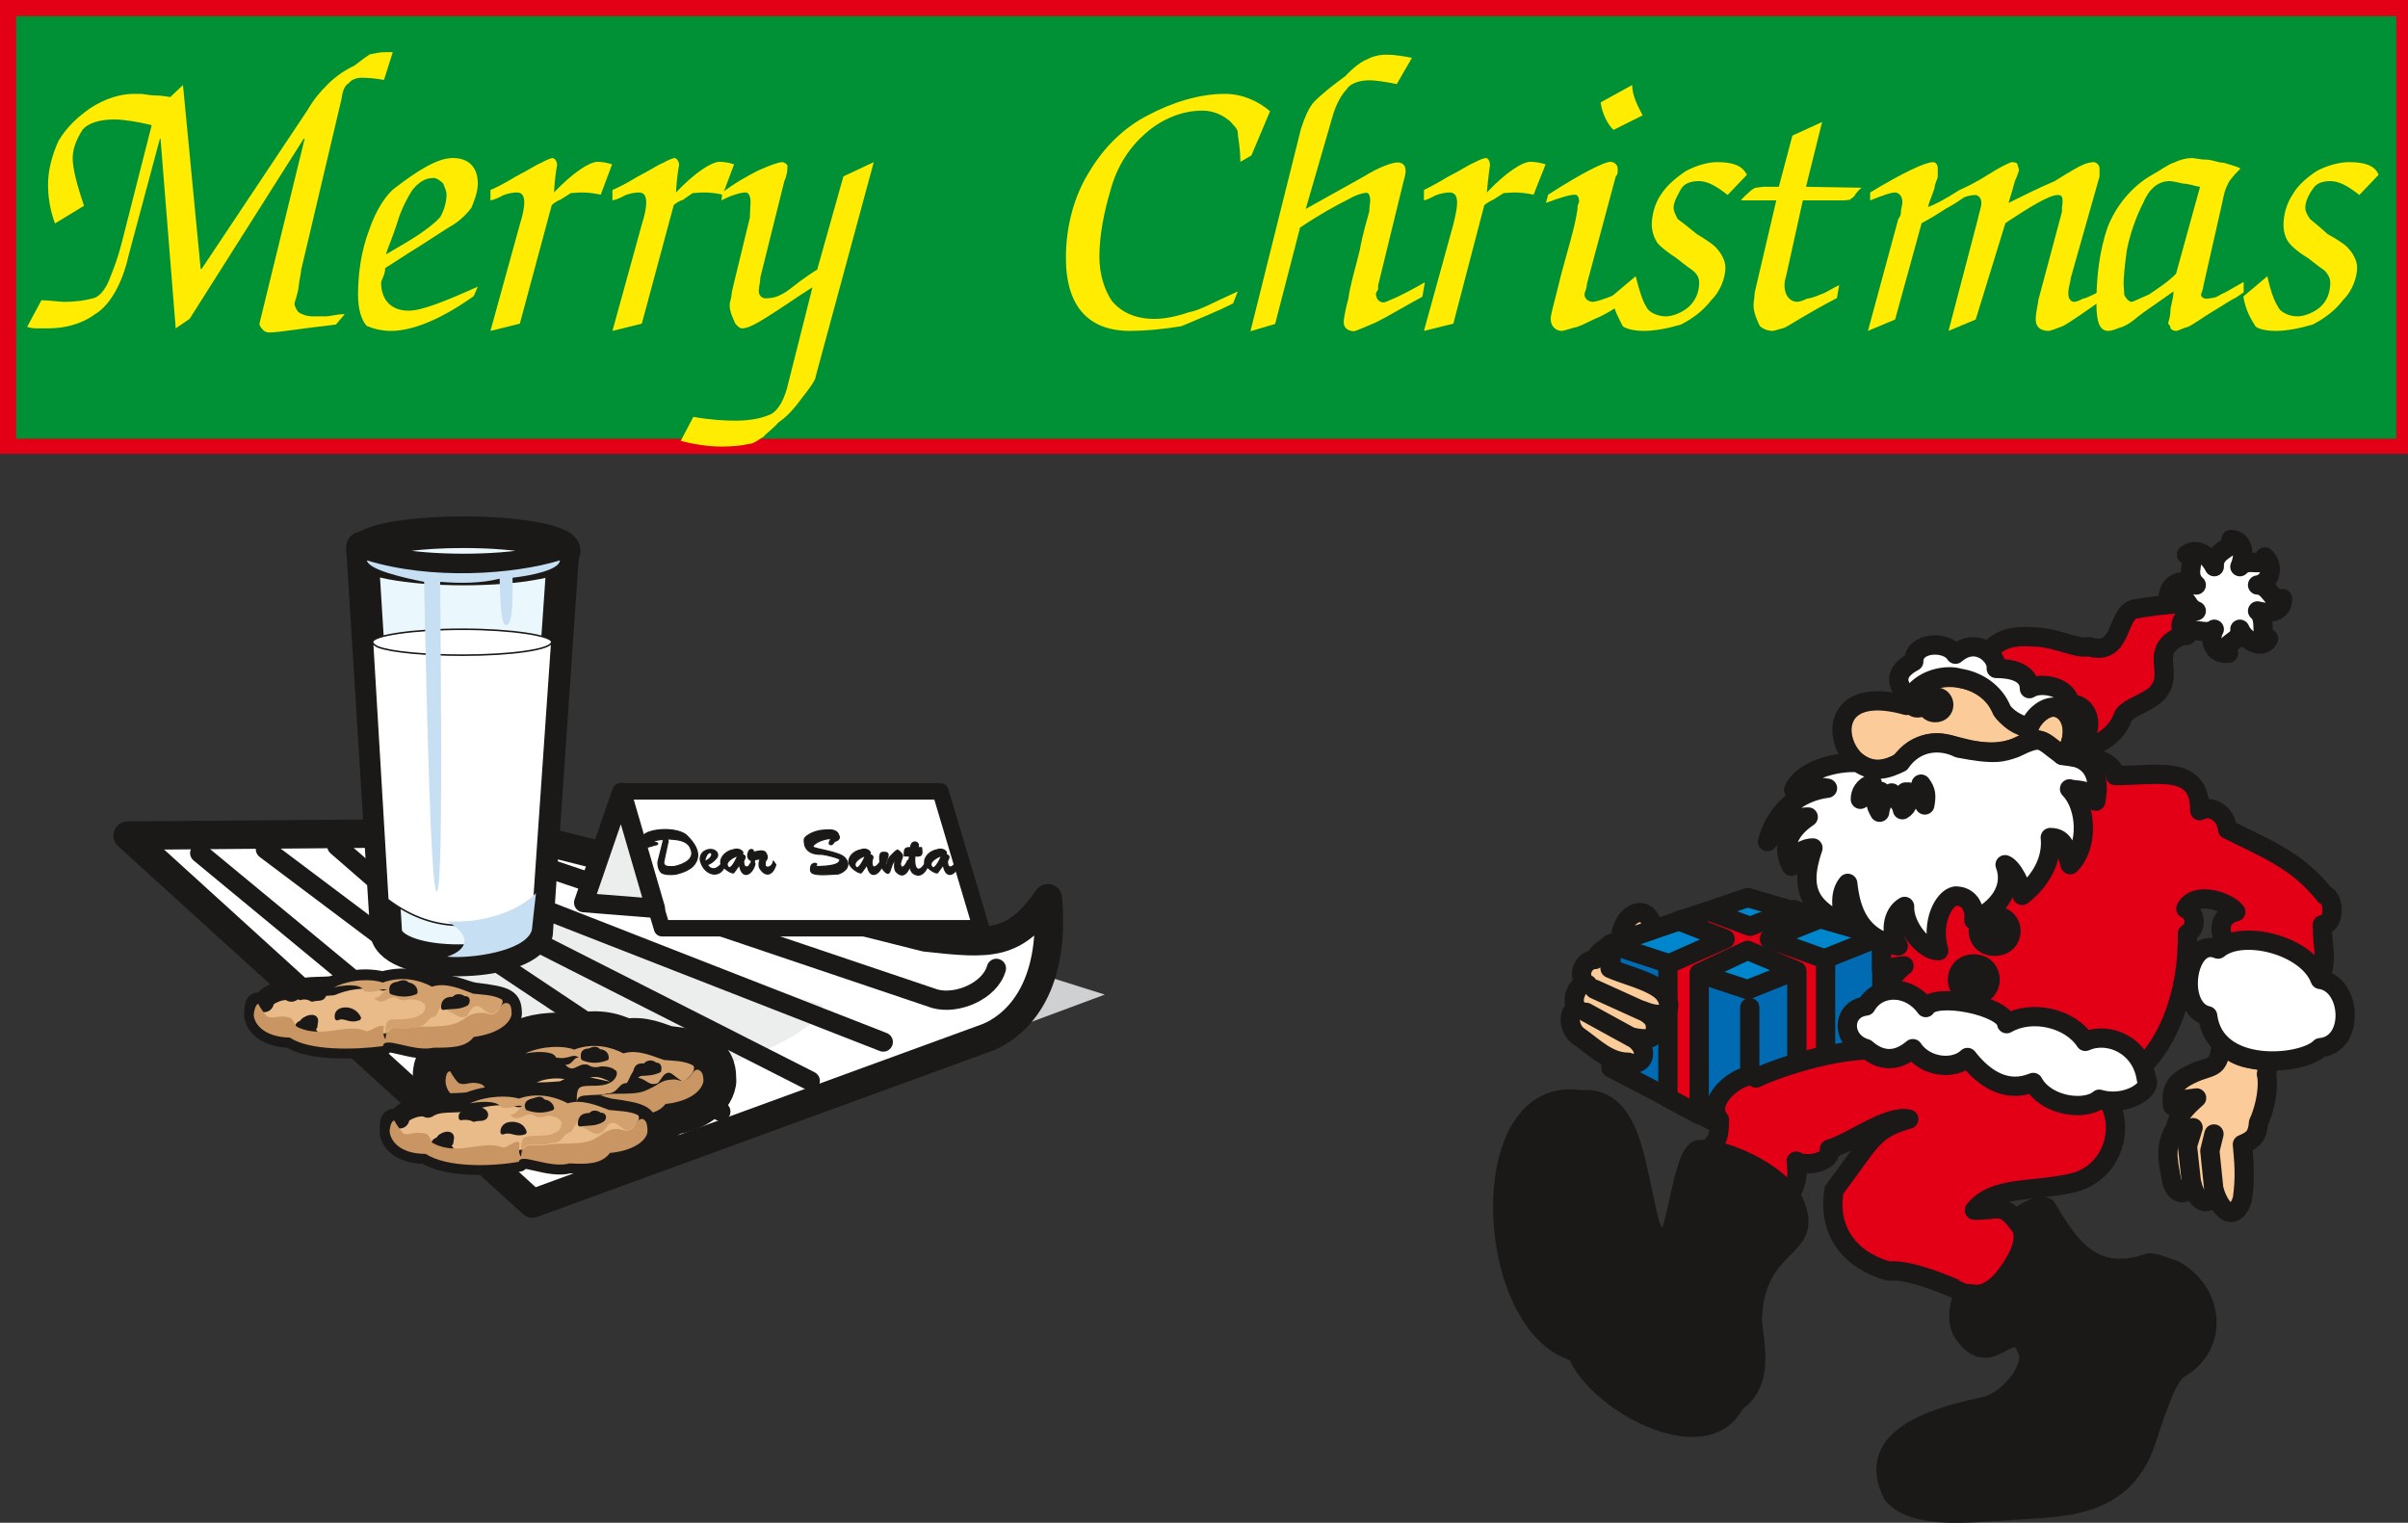 <svg xmlns="http://www.w3.org/2000/svg" xml:space="preserve" width="288" height="48.18mm" fill-rule="evenodd" stroke-linejoin="round" stroke-width="28.222" preserveAspectRatio="xMidYMid" version="1.2" viewBox="0 0 7620 4818"><rect x="0" y="0" width="7620" height="4818" fill="#333333" stroke="none"/><defs class="ClipPathGroup"><clipPath id="a" clipPathUnits="userSpaceOnUse"><path d="M0 0h7620v4818H0z"/></clipPath></defs><g class="SlideGroup"><g class="Slide" clip-path="url(#a)"><g class="Page"><g class="com.sun.star.drawing.PolyPolygonShape"><path fill="none" d="M5067 2931h920v707h-920z" class="BoundingBox"/><path fill="#006AB3" d="M5098 2987v392l435 227 422-232v-412l-422 168-435-143Z"/><path fill="none" stroke="#1B1918" stroke-linecap="round" stroke-width="61" d="M5098 2987v392l435 227 422-232v-412l-422 168-435-143Z"/></g><g class="com.sun.star.drawing.PolyPolygonShape"><path fill="none" d="M5064 2809h920v354h-920z" class="BoundingBox"/><path fill="#0086CC" d="m5952 2962-422 169-435-143 435-148 422 122Z"/><path fill="none" stroke="#1B1918" stroke-linecap="round" stroke-width="61" d="m5952 2962-422 169-435-143 435-148 422 122Z"/></g><g class="com.sun.star.drawing.PolyPolygonShape"><path fill="none" d="M5247 2847h562v712h-562z" class="BoundingBox"/><path fill="#E30016" d="m5757 2908-158 63 178 64v434l-91 53v-450l-156-65-153 72v448l-99-53v-423l181-80-148-58 97-30 130 48 138-53 81 30Z"/><path fill="none" stroke="#1B1918" stroke-linecap="round" stroke-width="61" d="m5757 2908-158 63 178 64v434l-91 53v-450l-156-65-153 72v448l-99-53v-423l181-80-148-58 97-30 130 48 138-53 81 30Z"/></g><g class="com.sun.star.drawing.ClosedBezierShape"><path fill="none" d="M5372 1873h2040v2258H5372z" class="BoundingBox"/><path fill="#E30016" d="M6580 2369c81-10 124-61 137-99 10-31 84-46 111-79 59-69-43-137 94-188 87-25 133-106 49-99-69 5-143 10-216 23-59 13-36 152-145 119-38 8-94-25-160-30-53-3-118-10-166 56 33 185 298 50 296 297Zm0 0Zm-827 534 201 59v106c20-5 61-12 71-12-81 58-51 170-120 170 193 137 601 81 723 211 91 33 297-132 294-483 36-23 21-69-5-79 28-56 130-25 158 10-54 11-59 69-26 102l293 117c25-92 7-86 7-178 38 5 41-84 8-94-89-112-188-147-308-208-5-51-53-79-88-59 2-148-133-111-267-111-8-47-74-62-135-57l-806 506Zm0 0Zm875 536c106 64 86 263-66 303-130 31-250 8-314 87 71 2 89-26 137 40 65 49-63 265-162 224-3 0-170-81-246-71-120-33-196-125-173-257 119-157 119-190 236-224-66-15-180 74-251 95 12 40-72 58-105 38 3 40 11 56-30 127l-251-137c12-66 38-28 38-121-55-68 89-165 116-132 82-40 293-104 409-86 232-56 588 58 662 114Z"/><path fill="none" stroke="#1B1918" stroke-linecap="round" stroke-width="61" d="M6580 2369c81-10 124-61 137-99 10-31 84-46 111-79 59-69-43-137 94-188 87-25 133-106 49-99-69 5-143 10-216 23-59 13-36 152-145 119-38 8-94-25-160-30-53-3-118-10-166 56 33 185 298 50 296 297Zm-827 534 201 59v106c20-5 61-12 71-12-81 58-51 170-120 170 193 137 601 81 723 211 91 33 297-132 294-483 36-23 21-69-5-79 28-56 130-25 158 10-54 11-59 69-26 102l293 117c25-92 7-86 7-178 38 5 41-84 8-94-89-112-188-147-308-208-5-51-53-79-88-59 2-148-133-111-267-111-8-47-74-62-135-57l-806 506Z"/><path fill="none" stroke="#1B1918" stroke-linecap="round" stroke-width="61" d="M6628 3439c106 64 86 263-66 303-130 31-250 8-314 87 71 2 89-26 137 40 65 49-63 265-162 224-3 0-170-81-246-71-120-33-196-125-173-257 119-157 119-190 236-224-66-15-180 74-251 95 12 40-72 58-105 38 3 40 11 56-30 127l-251-137c12-66 38-28 38-121-55-68 89-165 116-132 82-40 293-104 409-86 232-56 588 58 662 114Z"/></g><g class="com.sun.star.drawing.ClosedBezierShape"><path fill="none" d="M4938 2112h2276v1756H4938z" class="BoundingBox"/><path fill="#FBCB99" d="M7032 3290c-12 86-17 79-76 99-76 31-86 54-81 110 28-20 35-20 76-25-38 33-63 63-66 94-36 58-25 99-15 157 10 64 53 59 66 20 15 66 63 77 71 23 25 79 69 92 89 26 10-74 5-115 0-173 38-15 48-31 51-69 25-53 33-124 25-153 3-13 5-25 10-38-48-13-117-5-150-71Zm0 0Zm-2039-13c54 38 97 84 160 84 43 18 76-36 13-79 41 8 63 8 71-15 8-41-13-53-38-69 94 38 94-25 64-58-34-36-125-56-168-76v-76c46-16 89-31 134-46-5-92-101-59-101 35l-28 11c-23 12-43 25-53 48-38 0-61 58-23 79-33-11-58 58-31 78-32 0-32 59 0 84Zm0 0Zm1040-1045c-355-100-178 357 13 150 63-48 104-30 167-15 87 23 155 12 204-21 50-22 71 31 114 41 38-35 41-135-28-150-28-5-66 26-86 66-49-12-71-38-97-86-53-85-234-116-287 15Z"/><path fill="none" stroke="#1B1918" stroke-linecap="round" stroke-width="61" d="M7032 3290c-12 86-17 79-76 99-76 31-86 54-81 110 28-20 35-20 76-25-38 33-63 63-66 94-36 58-25 99-15 157 10 64 53 59 66 20 15 66 63 77 71 23 25 79 69 92 89 26 10-74 5-115 0-173 38-15 48-31 51-69 25-53 33-124 25-153 3-13 5-25 10-38-48-13-117-5-150-71Zm-2039-13c54 38 97 84 160 84 43 18 76-36 13-79 41 8 63 8 71-15 8-41-13-53-38-69 94 38 94-25 64-58-34-36-125-56-168-76v-76c46-16 89-31 134-46-5-92-101-59-101 35l-28 11c-23 12-43 25-53 48-38 0-61 58-23 79-33-11-58 58-31 78-32 0-32 59 0 84Zm1040-1045c-355-100-178 357 13 150 63-48 104-30 167-15 87 23 155 12 204-21 50-22 71 31 114 41 38-35 41-135-28-150-28-5-66 26-86 66-49-12-71-38-97-86-53-85-234-116-287 15Z"/></g><g class="com.sun.star.drawing.ClosedBezierShape"><path fill="none" d="M4724 2174h2291v2646H4724z" class="BoundingBox"/><path fill="#1B1918" d="M6124 2205c36 0 36 50 0 50s-36-50 0-50Zm0 0Zm122 845c69 0 69 99 0 99s-69-99 0-99Zm0 0Zm66-152c69 0 69 96 0 96s-69-96 0-96Zm0 0Zm-244-693c26 0 26 35 0 35-25 0-25-35 0-35Zm0 0Zm150 2020c-25-31-23-71-10-117 13-48 63 46 155-94s-5-137 28-165c36-26 67-38 85-28 73 124 147 236 325 175 25 0 53 15 76 21 127 66 150 238 18 314-41 21-89 186-105 232-78 226-289 203-450 218-89 3-282 31-351-53-83-168 97-236 287-277 56-8 145-86 145-165-48-145-114 61-203-61Zm0 0Zm-1215-745c112-11 152 97 178 214 15 61 25 124 40 178 84 231 87-259 164-234 51-10 259 69 297 178 56 145-129 109-137 361 5 68 41 200-53 259-94 195-451-8-502-158-296-74-334-854 13-798Z"/><path fill="none" stroke="#1B1918" stroke-linecap="round" stroke-width="61" d="M6124 2205c36 0 36 50 0 50s-36-50 0-50Zm122 845c69 0 69 99 0 99s-69-99 0-99Zm66-152c69 0 69 96 0 96s-69-96 0-96Z"/><path fill="none" stroke="#1B1918" stroke-linecap="round" stroke-width="61" d="M6068 2205c26 0 26 35 0 35-25 0-25-35 0-35Zm150 2020c-25-31-23-71-10-117 13-48 63 46 155-94s-5-137 28-165c36-26 67-38 85-28 73 124 147 236 325 175 25 0 53 15 76 21 127 66 150 238 18 314-41 21-89 186-105 232-78 226-289 203-450 218-89 3-282 31-351-53-83-168 97-236 287-277 56-8 145-86 145-165-48-145-114 61-203-61Zm-1215-745c112-11 152 97 178 214 15 61 25 124 40 178 84 231 87-259 164-234 51-10 259 69 297 178 56 145-129 109-137 361 5 68 41 200-53 259-94 195-451-8-502-158-296-74-334-854 13-798Z"/></g><g class="com.sun.star.drawing.ClosedBezierShape"><path fill="none" d="M5562 1676h1891v1854H5562z" class="BoundingBox"/><path fill="#FFF" d="M5905 3318c43 38 94 46 148 0 41 61 132 68 173 28 53 68 124 114 208 79 41 76 165 91 209 53 83 25 172-31 149-64-15-106-119-152-193-119-48-74-170-102-249-56-5-56-228-101-256-51-52-73-151-73-189-5-79 10-79 112 0 135Zm0 0Zm1114-315c-100-43-135 188-33 211 23 185 303 157 356 101 112-10 99-203 0-216-41-109-246-160-323-96Zm0 0Zm-448-606c36 0 44-5 46-33-2-20-10-25-35-25 40-10 43-112-33-112 0-51-89-73-127-48 0-53-59-64-105-64 5-38-61-104-129-45-26-43-132-41-132 23-100 53-11 114-11 116 34-63 117-76 156-63 55 8 111 43 134 102 15 22 48 45 87 53 12-36 55-74 94-61 71 25 38 140 10 150 35 5 12 2 45 7Zm0 0Zm-45-7c56 0 129 28 106 145-30-44-58-31-83-39 55 56 61 182 2 240-13-40-13-86-63-86 7 66-26 134-89 183 0-28-31-89-54-97 28 74-23 142-99 175 5-43-17-76-58-76-36 5-79 82-53 173-44 3-111-76-108-140-41 23-46 87-20 125-120-23-150-107-160-198-21 25-26 63-6 132-99-49-155-97-104-244-23 0-58 13-68 58-43-78 17-132 53-156-46 0-86 29-129 78 30-108 109-159 190-169-28-5-61-5-107 5 26-61 132-91 204-86 50 35 93 20 134 0 49-71 128-74 184-46 117 23 140 13 178 0 89-43 79-28 150 23Zm0 0Zm534-683c46 2 41 58 28 86 28-31 74 7 79-31 33 31 15 84-23 89 41 0 53 69 79 43 2 44-44 49-79 39 33 25 2 94 35 88-20 39-78 3-91-30 5 43-58 38-36 76-50 5-63-43-45-76-28 23-88-18-88 20-40-30-2-76 31-78-38-13-28-72-89-44 3-53 61-58 89-38-43-38 10-89-31-96 36-28 75 10 88 38-3-56 66-56 53-86Z"/><path fill="none" stroke="#1B1918" stroke-linecap="round" stroke-width="61" d="M5905 3318c43 38 94 46 148 0 41 61 132 68 173 28 53 68 124 114 208 79 41 76 165 91 209 53 83 25 172-31 149-64-15-106-119-152-193-119-48-74-170-102-249-56-5-56-228-101-256-51-52-73-151-73-189-5-79 10-79 112 0 135Zm1114-315c-100-43-135 188-33 211 23 185 303 157 356 101 112-10 99-203 0-216-41-109-246-160-323-96Zm-448-606c36 0 44-5 46-33-2-20-10-25-35-25 40-10 43-112-33-112 0-51-89-73-127-48 0-53-59-64-105-64 5-38-61-104-129-45-26-43-132-41-132 23-100 53-11 114-11 116 34-63 117-76 156-63 55 8 111 43 134 102 15 22 48 45 87 53 12-36 55-74 94-61 71 25 38 140 10 150 35 5 12 2 45 7Z"/><path fill="none" stroke="#1B1918" stroke-linecap="round" stroke-width="61" d="M6526 2390c56 0 129 28 106 145-30-44-58-31-83-39 55 56 61 182 2 240-13-40-13-86-63-86 7 66-26 134-89 183 0-28-31-89-54-97 28 74-23 142-99 175 5-43-17-76-58-76-36 5-79 82-53 173-44 3-111-76-108-140-41 23-46 87-20 125-120-23-150-107-160-198-21 25-26 63-6 132-99-49-155-97-104-244-23 0-58 13-68 58-43-78 17-132 53-156-46 0-86 29-129 78 30-108 109-159 190-169-28-5-61-5-107 5 26-61 132-91 204-86 50 35 93 20 134 0 49-71 128-74 184-46 117 23 140 13 178 0 89-43 79-28 150 23Zm534-683c46 2 41 58 28 86 28-31 74 7 79-31 33 31 15 84-23 89 41 0 53 69 79 43 2 44-44 49-79 39 33 25 2 94 35 88-20 39-78 3-91-30 5 43-58 38-36 76-50 5-63-43-45-76-28 23-88-18-88 20-40-30-2-76 31-78-38-13-28-72-89-44 3-53 61-58 89-38-43-38 10-89-31-96 36-28 75 10 88 38-3-56 66-56 53-86Z"/></g><g fill="none" class="com.sun.star.drawing.OpenBezierShape"><path d="M4988 2448h2050v1352H4988z" class="BoundingBox"/><path stroke="#1B1918" stroke-linecap="round" stroke-width="61" d="m7006 3768-13-127 13-53m-71 157-13-119 18-58M5925 2479c-28 10-38 30-38 50 0 0 31-25 64-25-23 25-16 43-3 66 3-23 13-48 38-61 10 13 34 38 34 53 18-10 23-30 10-56 26-2 44 11 61 41 5-30 5-43-12-66m-542 707v191m-341-181-150-68m117 152-144-79"/></g><g class="com.sun.star.drawing.PolyPolygonShape"><path fill="none" d="M2941 2972h557v360h-557z" class="BoundingBox"/><path fill="#CFD0D2" d="m3001 3331 495-184-555-175 60 359Z"/></g><g class="com.sun.star.drawing.ClosedBezierShape"><path fill="none" d="M359 2589h3007v1265H359z" class="BoundingBox"/><path fill="#FFF" d="M2928 2966c208 23 282 28 388-124 26 297-109 407-190 440l-1441 526L404 2644l1207-10 1317 332Z"/><path fill="none" stroke="#1B1918" stroke-linecap="round" stroke-width="90" d="M2928 2966c208 23 282 28 388-124 26 297-109 407-190 440l-1441 526L404 2644l1207-10 1317 332Z"/></g><g class="com.sun.star.drawing.ClosedBezierShape"><path fill="none" d="M1306 2898h1300v477H1306z" class="BoundingBox"/><path fill="#ECEDED" d="m1699 2898 903 282c28 49-236 199-389 193-25-17-68-22-111-25-36-13-74-30-125-23-39-15-80-28-133-20l-221-107c0-25-28-53-102-56l-215-125c86 25 215 28 322-10 86-49 64-54 71-109Z"/></g><g fill="none" class="com.sun.star.drawing.OpenBezierShape"><path d="M601 2646h2584v1032H601z" class="BoundingBox"/><path stroke="#1B1918" stroke-linecap="round" stroke-width="61" d="m1203 2796-137-119m649 198 1080 422m-1098-317 867 440m-997-379 714 476M840 2687l1212 911M632 2699l1146 947m1375-582c-20 71-124 116-195 96l-1236-417"/></g><g class="com.sun.star.drawing.ClosedBezierShape"><path fill="none" d="M1095 1681h739v1410h-739z" class="BoundingBox"/><path fill="#EAF7FD" d="m1146 1732 76 1221c23 117 433 111 477 0l83-1204-636-17Z"/><path fill="none" stroke="#1B1918" stroke-linecap="round" stroke-width="101" d="m1146 1732 76 1221c23 117 433 111 477 0l83-1204-636-17Z"/></g><g class="com.sun.star.drawing.PolyPolygonShape"><path fill="none" d="M0 0h7622v1437H0z" class="BoundingBox"/><path fill="#E30016" d="M0 0h7621v1436H0V0Z"/></g><g class="com.sun.star.drawing.PolyPolygonShape"><path fill="none" d="M51 51h7533v1338H51z" class="BoundingBox"/><path fill="#009035" d="M51 51h7532v1337H51V51Z"/></g><g class="com.sun.star.drawing.ClosedBezierShape"><path fill="none" d="M2154 513h612v901h-612z" class="BoundingBox"/><path fill="#FFEC00" d="M2286 609c36-28 77-51 112-69 38-17 66-27 77-27 7 0 17 7 17 12 0 13-2 31-10 48l-76 305c0 15-5 31-5 43 0 16 13 23 20 23 15 0 33-2 51-12 18-8 38-26 58-41 18-13 39-28 56-38l83-295 96-45-184 679c0 10-20 38-40 63-26 36-51 64-77 81-15 18-40 36-48 46-15 8-30 23-48 23-20 5-53 8-85 8-43 0-91-8-129-18l40-76c56 10 102 12 133 12 46 0 79-7 104-17 26-8 46-39 59-84l81-321c-53 33-109 74-170 110-26 15-41 20-53 20-6 0-13-5-21-15-7-15-18-38-18-58 0-12 6-24 6-34 0-8 5-23 5-26l53-218c0-18 2-38 2-49 0-20-7-30-15-30-15 0-45 8-77 25l3-25Z"/></g><g class="com.sun.star.drawing.ClosedBezierShape"><path fill="none" d="M7099 513h429v535h-429z" class="BoundingBox"/><path fill="#FFEC00" d="m7099 938 76-64c10 48 23 81 34 97 7 17 35 30 61 30 25 0 58-15 76-33s28-43 28-74c0-15-8-27-18-38-8-5-28-20-53-40-31-18-51-37-59-47-12-15-18-36-18-58 0-33 11-69 28-94 18-33 51-59 79-77 33-17 71-27 100-27 49 0 82 10 94 40l-61 64c-33-26-62-44-92-44-26 0-46 8-56 26-13 18-23 40-23 58 0 13 8 26 15 36 8 7 31 25 56 48 33 18 60 36 67 47 10 10 26 35 26 58 0 33-16 76-45 104-25 33-60 59-96 77-41 12-81 20-118 20-33 0-58-8-63-15-13-21-31-49-38-94Z"/></g><g class="com.sun.star.drawing.ClosedBezierShape"><path fill="none" d="M6634 500h467v548h-467z" class="BoundingBox"/><path fill="#FFEC00" d="m6886 866 76-275c-10 0-35-10-53-10-15-3-33-8-43-8-38 0-66 26-84 69-23 45-42 99-52 151-8 58-10 91-10 104 0 10 2 28 2 35 5 13 16 23 23 23 6 0 24-10 55-23 25-17 61-40 86-66Zm0 0Zm214 26v33s-10 7-25 17c-18 8-43 26-74 44-36 22-59 40-77 48-20 5-30 13-38 13s-18-5-18-11c0-5-7-12-7-12 0-5 7-21 7-38 0-18 10-41 10-64-53 38-96 66-114 81-24 21-44 31-54 33-16 6-28 11-38 11-26 0-38-23-38-87 0-86 10-167 35-240 25-66 76-129 138-165 31-17 54-35 71-40 21-10 41-15 59-15 7 0 25 5 43 5 21 0 39 10 57 10 15 5 38 10 53 18-25 25-40 45-40 50-8 13-13 33-18 59l-60 265c0 8-7 23-7 25 0 10 12 13 15 13 14 0 21-3 24-3 10 0 20-10 38-17 18-10 41-23 58-33Z"/></g><g class="com.sun.star.drawing.ClosedBezierShape"><path fill="none" d="M5911 513h788v535h-788z" class="BoundingBox"/><path fill="#FFEC00" d="M5918 609c104-63 175-96 199-96 8 0 15 7 15 20v25c0 8-10 23-10 36-5 18-16 40-21 61 16-5 52-23 100-54 51-22 89-48 114-63 31-18 49-25 51-25 8 0 18 2 18 7 0 3 5 13 5 18 0 2-5 18-13 35-5 18-12 44-20 69 46-23 97-48 146-69 43-27 79-48 86-50 15-8 31-10 38-10 5 0 18 7 18 20v25l-91 321c0 8-8 31-8 49 0 17 8 27 18 27 7 0 20-5 28-10 15-2 38-17 56-23 17-12 38-28 50-30l-12 33c-82 58-140 99-158 107-18 7-39 15-44 15-23 0-41-10-41-36 0-25 8-50 8-61l75-280v-13c0-2 2-15 2-18 0-15-2-22-15-22-26 0-82 33-166 89l-94 305-86 36 91-347c5-25 13-45 13-58 0-18-13-25-18-25-10 0-23 2-36 7-15 10-38 26-58 36-23 15-52 33-77 46l-84 305-86 36 96-354s8-10 8-18c0-15 5-25 5-36 0-20-13-30-23-30-13 0-36 8-79 25v-25Z"/></g><g class="com.sun.star.drawing.ClosedBezierShape"><path fill="none" d="M5509 386h383v662h-383z" class="BoundingBox"/><path fill="#FFEC00" d="M5891 594c-10 7-22 23-22 25-3 5-16 13-16 13-2 0-10 2-20 2h-128l-53 240s-5 13-5 28c0 36 20 53 40 53 8 0 21-5 31-10 20-2 38-12 53-17 13-6 32-18 49-26l-7 41c-98 51-154 89-166 94-18 5-33 10-38 10-17 0-32-8-40-15-10-21-20-44-20-66 0-11 3-23 3-33 0-8 5-23 5-26l64-273h-112c7-10 22-22 25-25 8-8 18-15 23-15 2 0 18-3 23-3h49l43-162 94-43-51 205 176 3Z"/></g><g class="com.sun.star.drawing.ClosedBezierShape"><path fill="none" d="M5100 513h429v535h-429z" class="BoundingBox"/><path fill="#FFEC00" d="m5100 938 76-64c12 48 23 81 34 97 7 17 35 30 61 30 25 0 58-15 76-33s30-43 30-74c0-15-7-27-20-38-8-5-28-20-53-40-28-18-51-37-59-47-10-15-18-36-18-58 0-33 11-69 28-94 21-33 54-59 82-77 33-17 68-27 97-27 48 0 79 10 94 40l-61 64c-33-26-62-44-90-44s-48 8-58 26-23 40-23 58c0 13 8 26 13 36 10 7 33 25 61 48 30 18 57 36 64 47 10 10 26 35 26 58 0 33-16 76-45 104-25 33-60 59-96 77-41 12-81 20-118 20-33 0-58-8-66-15-10-21-28-49-35-94Z"/></g><g class="com.sun.star.drawing.ClosedBezierShape"><path fill="none" d="M4892 269h307v779h-307z" class="BoundingBox"/><path fill="#FFEC00" d="M5165 269c0 30 13 58 33 96l-92 46c-18-16-36-51-41-87l100-55Zm0 0Zm-266 347c110-71 179-104 197-104 10 0 23 8 23 21v12c0 8-6 13-6 13l-91 339c0 5-2 13-2 13 0 5-6 15-6 22 0 13 13 23 26 23 15 0 58-17 130-45l-10 35c-35 20-64 41-95 56-25 10-51 25-73 33-23 5-42 13-50 13-17 0-35-13-35-38 0-16 15-64 33-140 20-76 44-150 52-208v-6c0-6 5-16 5-16 0-15-5-23-13-23-15 0-44 8-92 26l7-26Z"/></g><g class="com.sun.star.drawing.ClosedBezierShape"><path fill="none" d="M4506 500h386v548h-386z" class="BoundingBox"/><path fill="#FFEC00" d="M4853 616c-23-5-43-7-62-7-10 0-25 2-33 2-8 5-20 13-33 21-5 2-20 10-28 17l-98 375-93 23 93-337c7-28 12-53 12-68 0-23-8-33-24-33-8 0-28 2-46 10-23 13-35 15-35 15v-33c17-8 45-23 78-43 37-18 62-36 80-43 18-10 33-15 38-15 8 0 13 12 13 22 0 0-5 33-10 87 61-64 112-97 138-97 15 0 33 3 48 8l-38 96Z"/></g><g class="com.sun.star.drawing.ClosedBezierShape"><path fill="none" d="M3957 173h553v876h-553z" class="BoundingBox"/><path fill="#FFEC00" d="m3957 1048 160-641c12-36 22-59 33-74 7-13 48-49 107-92 28-30 54-48 69-53 18-10 38-15 63-15 23 0 54 5 79 10l-48 83c-48-10-76-12-87-12-30 0-61 10-71 28-15 15-34 45-46 89l-84 290 181-101c53-33 94-46 109-46 18 0 26 10 26 28 0 13-5 23-8 38l-79 323v13s-7 10-7 13c0 18 12 28 25 28 3 0 51-18 130-64l-8 46c-58 31-112 64-147 81-41 18-66 28-69 28-18 0-33-10-33-28 0-10 5-40 15-76 5-41 21-91 36-153 10-56 25-102 30-122 0-13 3-28 3-36 0-7-3-15-3-15 0-5-7-8-7-8-15 0-38 8-64 23-36 18-87 46-148 87l-79 305-78 23Z"/></g><g class="com.sun.star.drawing.ClosedBezierShape"><path fill="none" d="M3373 296h647v752h-647z" class="BoundingBox"/><path fill="#FFEC00" d="M3902 960c-51 26-114 51-163 72-59 10-118 15-163 15-130 0-203-76-203-231 0-102 27-197 73-271 48-81 112-142 186-180 77-41 163-68 244-68 54 0 105 22 143 55l-59 140-35 20c0-48-8-76-8-91s-15-25-23-36c-23-20-53-35-89-35-66 0-130 28-179 71-50 43-91 104-111 178-21 71-36 143-36 214 0 53 15 102 38 137 28 36 74 59 135 59 35 0 72-8 110-21 33-5 81-33 155-66l-15 38Z"/></g><g class="com.sun.star.drawing.ClosedBezierShape"><path fill="none" d="M1938 500h386v548h-386z" class="BoundingBox"/><path fill="#FFEC00" d="M2287 616c-20-5-43-7-61-7-13 0-26 2-34 2-7 5-20 13-30 21-8 2-23 10-30 17l-101 375-93 23 93-337c9-28 14-53 14-68 0-23-7-33-24-33-7 0-28 2-45 10-23 13-38 15-38 15v-33c20-8 48-23 81-43 36-18 62-36 80-43 17-10 33-15 35-15 8 0 15 12 15 22 0 0-7 33-10 87 61-64 113-97 138-97 13 0 33 3 46 8l-36 96Z"/></g><g class="com.sun.star.drawing.ClosedBezierShape"><path fill="none" d="M1552 500h386v548h-386z" class="BoundingBox"/><path fill="#FFEC00" d="M1901 616c-22-5-43-7-61-7-13 0-26 2-34 2-7 5-20 13-33 21-7 2-20 10-27 17l-101 375-93 23 93-337c9-28 14-53 14-68 0-23-7-33-24-33-7 0-28 2-45 10-23 13-38 15-38 15v-33c20-8 48-23 81-43 36-18 62-36 80-43 17-10 33-15 35-15 8 0 15 12 15 22 0 0-7 33-10 87 61-64 113-97 138-97 13 0 31 3 46 8l-36 96Z"/></g><g class="com.sun.star.drawing.ClosedBezierShape"><path fill="none" d="M1133 500h380v548h-380z" class="BoundingBox"/><path fill="#FFEC00" d="M1219 848c0 21-13 39-13 46 0 56 33 89 87 89 41 0 112-28 219-76l-13 30c-104 74-194 110-262 110-31 0-59-8-77-16-17-20-27-53-27-99 0-66 10-139 35-204 23-68 58-117 84-135 72-55 133-93 181-93 46 0 79 25 79 81 0 28-13 58-20 76-13 18-33 38-56 53-31 18-64 41-102 65-49 30-87 56-115 73Zm0 0Zm2-43c44-25 79-46 106-64 30-21 50-36 66-54 10-17 20-45 20-71 0-15-8-25-10-35-8-8-21-18-31-18-28 0-48 15-67 38-20 31-38 69-48 104-13 41-28 75-36 100Z"/></g><g class="com.sun.star.drawing.ClosedBezierShape"><path fill="none" d="M86 165h1158v888H86z" class="BoundingBox"/><path fill="#FFEC00" d="M131 950c26 0 54 5 71 5 41 0 69-5 87-10 20-2 38-20 53-51 10-25 28-66 44-129l94-369c-43-11-91-18-118-18-43 0-83 10-101 33-18 28-31 58-31 89 0 33 13 84 36 151l-92 56c-17-46-22-87-22-123 0-44 12-92 33-138 25-43 63-78 101-104 46-30 95-45 138-45h21c7 0 30 5 45 5 26 0 44 5 49 5l40-38 56 582h3l336-504c20-35 41-58 61-78 15-16 48-44 86-61 23-18 41-31 49-36 12-2 30-7 48-7h25l-28 88c-25-5-53-7-71-7s-33 7-41 18c-12 5-20 27-22 48L953 854c0 10-5 25-8 53-3 26-13 48-13 54 0 10 10 25 13 27 8 6 26 13 44 13h41c15 0 35-7 61-7l-28 33c-110 12-179 25-212 25-8 0-18-5-20-10-5-5-10-10-10-18l143-585h-3l-361 570-44 30-48-600h-2l-99 369c-21 94-62 160-106 186-45 33-99 45-149 45h-36c-13 0-23-2-30-5l45-84Z"/></g><g class="com.sun.star.drawing.ClosedBezierShape"><path fill="none" d="M1096 1634h742v219h-742z" class="BoundingBox"/><path fill="#EAF7FD" d="M1168 1723c46-24 165-39 299-39 177 0 320 27 320 59 0 31-143 59-320 59s-321-28-321-59c0-5 7-13 22-20Z"/><path fill="none" stroke="#1B1918" stroke-linecap="round" stroke-width="100" d="M1168 1723c46-24 165-39 299-39 177 0 320 27 320 59 0 31-143 59-320 59s-321-28-321-59c0-5 7-13 22-20Z"/></g><g class="com.sun.star.drawing.ClosedBezierShape"><path fill="none" d="M1176 2032h574v900h-574z" class="BoundingBox"/><path fill="#FFF" d="m1746 2035-56 811c-145 104-313 114-463 0l-48-809 567-2Z"/><path fill="none" stroke="#1B1918" stroke-linecap="round" stroke-width="5" d="m1746 2035-56 811c-145 104-313 114-463 0l-48-809 567-2Z"/></g><g class="com.sun.star.drawing.ClosedBezierShape"><path fill="none" d="M1176 1988h574v89h-574z" class="BoundingBox"/><path fill="#FFF" d="M1196 2047c41 16 150 26 268 26 155 0 282-18 282-42 0-20-127-40-282-40-158 0-285 20-285 40 0 6 7 11 17 16Z"/><path fill="none" stroke="#1B1918" stroke-linecap="round" stroke-width="5" d="M1196 2047c41 16 150 26 268 26 155 0 282-18 282-42 0-20-127-40-282-40-158 0-285 20-285 40 0 6 7 11 17 16Z"/></g><g class="com.sun.star.drawing.ClosedBezierShape"><path fill="none" d="M1161 1773h612v1257h-612z" class="BoundingBox"/><path fill="#C7DFF2" d="M1415 2915c122 8 233-38 281-89-3 28-10 89-13 117-20 68-196 91-268 84 69-23 77-69 0-112Zm0 0Zm-254-1142c204 63 464 45 611 0-2 30-89 48-150 55 0 51 3 150-21 150-18 0-18-101-20-147-59 15-125 15-188 10 2 329 10 980-11 980-20 0-33-651-40-980-65-13-176-38-181-68Z"/></g><g class="com.sun.star.drawing.ClosedBezierShape"><path fill="none" d="M1306 3200h1025v435H1306z" class="BoundingBox"/><path fill="#E8BB89" d="M1816 3314c85-25 130 2 161 15 53-13 91 10 127 20 112 13 122 21 122 70-5 30-46 63-122 71-25 36-74 36-127 36-64 15-155-38-161-5-92 12-231 15-295-26-86-2-111-48-111-76 0-37 0-42 30-37-5-17 63-50 89-33 35-25 79-17 129-20 33-15 92-29 158-15Z"/><path fill="none" stroke="#1B1918" stroke-linecap="round" stroke-width="208" d="M1816 3314c85-25 130 2 161 15 53-13 91 10 127 20 112 13 122 21 122 70-5 30-46 63-122 71-25 36-74 36-127 36-64 15-155-38-161-5-92 12-231 15-295-26-86-2-111-48-111-76 0-37 0-42 30-37-5-17 63-50 89-33 35-25 79-17 129-20 33-15 92-29 158-15Z"/></g><g class="com.sun.star.drawing.ClosedBezierShape"><path fill="none" d="M1410 3384h817v149h-817z" class="BoundingBox"/><path fill="#C99562" d="M2226 3421c-5 30-43 64-120 72-27 35-73 35-129 33-64 15-155-38-158-5-95 15-232 17-298-26-86-2-111-46-111-74 0-21 7-33 15-31 5 10 23 38 30 38 21 8 33-10 69 3 15 7 12 25 25 31 79 41 158-16 216 13 15 2 38-26 54-15 0 12-3 33 6 43 0-52 53-31 78-38 49-11 107 5 150-19 31-13 38-28 71-30 23-3 26 7 38 2 31-5 26-37 49-33 7 5 15 8 15 36Z"/></g><g class="com.sun.star.drawing.ClosedBezierShape"><path fill="none" d="M772 3064h1311v655H772z" class="BoundingBox"/><path fill="#E8BB89" d="M1642 3473c84-25 129 3 157 13 54-10 94 12 130 20 111 15 122 23 122 75-5 28-46 61-122 68-26 36-74 36-127 33-64 18-155-35-160-5-92 15-230 18-296-25-86 0-114-46-114-71 0-38 0-47 33-41-5-19 61-49 89-34 35-23 82-13 130-20 33-13 92-28 158-13Zm0 0Zm-431-369c82-22 127 2 158 15 53-13 95 13 130 20 110 13 122 21 122 71-7 28-45 62-122 72-25 34-74 34-128 34-63 15-157-39-160-6-91 13-231 16-294-25-87-3-114-49-114-75 2-38 2-43 33-38-6-18 63-51 86-33 38-23 81-15 129-20 36-15 94-30 160-15Z"/><path fill="none" stroke="#1B1918" stroke-linecap="round" stroke-width="61" d="M1642 3473c84-25 129 3 157 13 54-10 94 12 130 20 111 15 122 23 122 75-5 28-46 61-122 68-26 36-74 36-127 33-64 18-155-35-160-5-92 15-230 18-296-25-86 0-114-46-114-71 0-38 0-47 33-41-5-19 61-49 89-34 35-23 82-13 130-20 33-13 92-28 158-13Zm-431-369c82-22 127 2 158 15 53-13 95 13 130 20 110 13 122 21 122 71-7 28-45 62-122 72-25 34-74 34-128 34-63 15-157-39-160-6-91 13-231 16-294-25-87-3-114-49-114-75 2-38 2-43 33-38-6-18 63-51 86-33 38-23 81-15 129-20 36-15 94-30 160-15Z"/></g><g class="com.sun.star.drawing.ClosedBezierShape"><path fill="none" d="M1057 3098h1141v548H1057z" class="BoundingBox"/><path fill="#D3A16E" d="M1487 3491c56-25 122-25 155-15 61-21 117-5 155 15 45-15 101 10 130 21 23 3 64 3 89 15 20 8-15 54-33 49s-28-23-43-23c-18 0-18 15-34 30-31 13-38-10-64-15 26-18 44-10 61-20 19-3 3-18-12-10-11-3-38-3-51 2-13-2-26 38-36 43-25 5-23 36-58 33-15 8-41 5-64 5-23 3-30 11-33 23 0-17 0-43 13-45 18-11 64 2 97-16 22-10 20-38 12-40-10-10-28-13-40-13-21 8-36 5-44-3-33-7-45 28-73 0 25 0 23-23 43-23-25-16-25 8-71 0-8-16-41-23-99-13Zm0 0Zm175-158c56-25 122-25 155-12 61-23 118-8 156 12 46-15 102 13 129 21 23 2 61 2 87 15 23 8-13 53-31 51-17-8-28-23-40-26-18 0-23 18-36 33-28 11-35-12-63-17 22-18 43-8 61-21 20-2 2-15-13-7-10-5-41-3-51 2-15-5-25 36-33 43-28 0-25 33-63 33-14 6-40 3-62 6-23 0-31 7-33 20 0-18 0-41 12-46 18-10 64 3 95-15 23-13 23-36 16-38-11-10-28-13-45-13-20 5-30 3-43-5-33-8-43 30-71 0 25 0 23-23 43-23-23-15-28 8-73 0-3-15-39-23-97-13Zm0 0Zm-605-209c55-27 121-27 154-15 61-22 117-8 156 13 46-16 102 12 130 22 23 3 61 3 86 16 23 5-12 51-30 48-18-5-28-23-43-25-18 0-21 17-33 33-31 10-36-13-64-18 23-15 43-8 61-18 18-5 3-18-13-10-10-5-40-3-50 2-16-5-26 39-33 44-28 2-26 36-65 34-13 5-38 2-61 5-23 0-30 7-33 20 0-15 0-42 13-47 18-7 63 3 94-15 24-10 24-36 15-38-10-10-28-13-43-13-21 5-33 3-43-5-33-7-44 31-71 0 25 0 22-20 43-23-23-12-28 10-74 3-5-18-38-26-96-13Z"/></g><g class="com.sun.star.drawing.ClosedBezierShape"><path fill="none" d="M932 3101h1163v564H932z" class="BoundingBox"/><path fill="#1B1918" d="M1388 3605c-28 8-16 33 0 38 17 5 7 13 30 13 18-3 15-28-5-28 13-8 15-10 15-20 10-33-38-18-40-3Zm0 0Zm519-63c-23 15-41 10-71 15 0-26 15-28 33-28 5-10 20-10 30 0 10-3 15 5 8 13Zm0 0Zm-237-36c30 10 53 8 76 0-3-13-16-20-28-20-5-13-15-8-31-3-15 3-23 10-17 23Zm0 0Zm-79 76c28-10 40 10 68 0-5-17-20-25-38-25-20 0-30 10-30 25Zm0 0Zm-132-45c15-3 33 0 40 5 16-5 28 0 36-8 8-10-5-23-20-23-11-2-23-2-28 10-13 0-31-2-28 16Zm0 0Zm127-99c15-6 30-3 38 5 15-5 30 0 35-11 11-7-2-22-20-20-10-2-20-2-28 8-10 0-28 0-25 18Zm0 0Zm53-68c25-10 38 14 69 0-5-15-21-25-41-25s-31 13-28 25Zm0 0Zm446 17c-28 12-44 7-74 12 0-26 13-29 30-26 8-13 23-13 33-3 11-2 13 6 11 17Zm0 0Zm-239-39c30 12 53 7 73 0 0-16-12-21-25-21-5-12-18-7-30-2-16 0-21 7-18 23Zm0 0Zm-370-173c-25 13-40 8-73 13 0-23 15-28 33-26 7-13 23-10 33-2 10-3 13 5 7 15Zm0 0Zm-236-36c31 10 54 8 74 0 0-15-13-23-25-23-6-11-18-7-31-2-18 2-20 10-18 25Zm0 0Zm-173 82c25-11 38 12 68 0-8-16-23-26-41-26-20 0-30 10-27 26Zm0 0Zm-117-64c15-5 30 0 38 5 15-5 30 0 35-10 8-8-2-20-20-20-10-3-23-3-30 10-8 0-28-3-23 15Zm0 0Zm5 79c-25 7-15 35 2 40 18 6 5 11 28 11 21-3 18-28-2-28 12-5 15-8 15-21 10-33-38-17-43-2Z"/><path fill="none" stroke="#1B1918" stroke-linecap="round" stroke-width="15" d="M1388 3605c-28 8-16 33 0 38 17 5 7 13 30 13 18-3 15-28-5-28 13-8 15-10 15-20 10-33-38-18-40-3Zm519-63c-23 15-41 10-71 15 0-26 15-28 33-28 5-10 20-10 30 0 10-3 15 5 8 13Zm-237-36c30 10 53 8 76 0-3-13-16-20-28-20-5-13-15-8-31-3-15 3-23 10-17 23Zm-79 76c28-10 40 10 68 0-5-17-20-25-38-25-20 0-30 10-30 25Zm-132-45c15-3 33 0 40 5 16-5 28 0 36-8 8-10-5-23-20-23-11-2-23-2-28 10-13 0-31-2-28 16Zm127-99c15-6 30-3 38 5 15-5 30 0 35-11 11-7-2-22-20-20-10-2-20-2-28 8-10 0-28 0-25 18Zm53-68c25-10 38 14 69 0-5-15-21-25-41-25s-31 13-28 25Zm446 17c-28 12-44 7-74 12 0-26 13-29 30-26 8-13 23-13 33-3 11-2 13 6 11 17Zm-239-39c30 12 53 7 73 0 0-16-12-21-25-21-5-12-18-7-30-2-16 0-21 7-18 23Zm-370-173c-25 13-40 8-73 13 0-23 15-28 33-26 7-13 23-10 33-2 10-3 13 5 7 15Zm-236-36c31 10 54 8 74 0 0-15-13-23-25-23-6-11-18-7-31-2-18 2-20 10-18 25Zm-173 82c25-11 38 12 68 0-8-16-23-26-41-26-20 0-30 10-27 26Zm-117-64c15-5 30 0 38 5 15-5 30 0 35-10 8-8-2-20-20-20-10-3-23-3-30 10-8 0-28-3-23 15Zm5 79c-25 7-15 35 2 40 18 6 5 11 28 11 21-3 18-28-2-28 12-5 15-8 15-21 10-33-38-17-43-2Z"/></g><g class="com.sun.star.drawing.ClosedBezierShape"><path fill="none" d="M803 3174h1247v514H803z" class="BoundingBox"/><path fill="#C99562" d="M1619 3210c-5 28-43 61-120 71-25 34-73 34-127 34-63 15-157-39-160-5-91 12-232 15-295-27-87-2-114-48-114-73 2-21 10-36 15-33 5 12 25 40 30 40 21 8 33-7 69 3 15 7 13 25 25 30 79 38 158-15 217 13 18 0 41-25 56-15-3 10-3 33 5 40 0-48 51-30 76-35 49-10 107 2 153-18 28-13 38-30 68-30 21-3 28 7 41 5 28-8 23-40 48-36 8 3 13 8 13 36Zm0 0Zm430 370c-2 28-43 61-119 68-26 36-74 36-127 33-64 18-156-35-161-5-92 16-229 18-295-25-86 0-114-46-114-74 2-21 10-34 15-31 5 10 25 39 30 42 23 5 33-11 72 0 15 10 12 27 22 30 79 41 158-13 219 13 15 2 38-26 53-16 0 13-5 36 5 44 0-51 54-31 77-36 49-10 107 3 153-18 28-15 38-30 69-33 22 0 27 8 40 5 28-5 23-41 48-36 5 5 13 7 13 39Z"/></g><g class="com.sun.star.drawing.PolyPolygonShape"><path fill="none" d="M1940 2478h1192v486H1940z" class="BoundingBox"/><path fill="#FFF" d="M1966 2504h1010l129 433H2095l-129-433Z"/><path fill="none" stroke="#1B1918" stroke-linecap="round" stroke-width="52" d="M1966 2504h1010l129 433H2095l-129-433Z"/></g><g class="com.sun.star.drawing.PolyPolygonShape"><path fill="none" d="M1816 2476h290v430h-290z" class="BoundingBox"/><path fill="#ECEDED" d="m1967 2507-120 349 227 18-107-367Z"/><path fill="none" stroke="#1B1918" stroke-linecap="round" stroke-width="61" d="m1967 2507-120 349 227 18-107-367Z"/></g><g class="com.sun.star.drawing.ClosedBezierShape"><path fill="none" d="M2923 2685h115v85h-115z" class="BoundingBox"/><path fill="#1B1918" d="M2990 2702c19 7 13 10 8 23 0 3 0 16 7 18 7 3 19-10 22-18l7 8c-7 33-41 54-49 3l-18 25c-5 5-36-15-41-30-2-22 20-39 39-42 23-9 38 13 25 13Zm0 0Zm-10 5c-15 5-44 21-31 36 8 13 26-23 31-36Z"/><path fill="none" stroke="#1B1918" stroke-linecap="round" stroke-width="4" d="M2990 2702c19 7 13 10 8 23 0 3 0 16 7 18 7 3 19-10 22-18l7 8c-7 33-41 54-49 3l-18 25c-5 5-36-15-41-30-2-22 20-39 39-42 23-9 38 13 25 13Z"/><path fill="none" stroke="#1B1918" stroke-linecap="round" stroke-width="4" d="M2980 2707c-15 5-44 21-31 36 8 13 26-23 31-36Z"/></g><g class="com.sun.star.drawing.ClosedBezierShape"><path fill="none" d="M2860 2662h81v110h-81z" class="BoundingBox"/><path fill="#1B1918" d="M2877 2708h-15c-2-26 5-26 20-26 0-27 32-20 22 0h12c3 21 3 29-21 26-5 57 21 49 34 20l8 8c-5 19-21 37-36 32-19-3-21-23-24-32l-5 9-5-9c8-10 13-23 10-28Z"/><path fill="none" stroke="#1B1918" stroke-linecap="round" stroke-width="4" d="M2877 2708h-15c-2-26 5-26 20-26 0-27 32-20 22 0h12c3 21 3 29-21 26-5 57 21 49 34 20l8 8c-5 19-21 37-36 32-19-3-21-23-24-32l-5 9-5-9c8-10 13-23 10-28Z"/></g><g class="com.sun.star.drawing.ClosedBezierShape"><path fill="none" d="M2781 2688h104v84h-104z" class="BoundingBox"/><path fill="#1B1918" d="M2833 2720c-8 5-15 31-18 39-5 8-11 5-26-15-5-8-5-24-5-34 2-13 5-13 15-13 21 0 7 20 5 31-5 8 0 13 2 8 4-11 4-19 14-29 3-2 13-15 20-17 3 0 16 12 16 17 0 10-11 24-5 34 5 10 18-7 21-18l10 11c-5 15-20 53-47 23-5-8-5-21-2-37Z"/><path fill="none" stroke="#1B1918" stroke-linecap="round" stroke-width="4" d="M2833 2720c-8 5-15 31-18 39-5 8-11 5-26-15-5-8-5-24-5-34 2-13 5-13 15-13 21 0 7 20 5 31-5 8 0 13 2 8 4-11 4-19 14-29 3-2 13-15 20-17 3 0 16 12 16 17 0 10-11 24-5 34 5 10 18-7 21-18l10 11c-5 15-20 53-47 23-5-8-5-21-2-37Z"/></g><g class="com.sun.star.drawing.ClosedBezierShape"><path fill="none" d="M2685 2685h112v85h-112z" class="BoundingBox"/><path fill="#1B1918" d="M2749 2702c19 7 13 10 10 23 0 3 0 16 5 18 6 3 19-10 22-18l7 8c-7 33-41 54-49 3l-18 25c-5 5-36-15-39-30-4-22 18-39 37-42 23-9 38 13 25 13Zm0 0Zm-10 5c-15 5-42 21-31 36 8 13 26-23 31-36Z"/><path fill="none" stroke="#1B1918" stroke-linecap="round" stroke-width="4" d="M2749 2702c19 7 13 10 10 23 0 3 0 16 5 18 6 3 19-10 22-18l7 8c-7 33-41 54-49 3l-18 25c-5 5-36-15-39-30-4-22 18-39 37-42 23-9 38 13 25 13Z"/><path fill="none" stroke="#1B1918" stroke-linecap="round" stroke-width="4" d="M2739 2707c-15 5-42 21-31 36 8 13 26-23 31-36Z"/></g><g class="com.sun.star.drawing.ClosedBezierShape"><path fill="none" d="M2542 2624h144v147h-144z" class="BoundingBox"/><path fill="#1B1918" d="M2630 2653c-28 0-62 19-57 27 5 7 85 15 101 35 23 27-5 45-21 50-13 0-67 7-83-3-8-5-5-20-2-25 7-9 26-6 10 5 46 0 80-5 80-22 0-5-41-15-56-17-16 0-45 0-55-28-4-22-4-24 18-37 24-12 47-12 62-12 10 0 24 5 26 15 3 5 8 15-11 21-5 3-7 13-15 10-8-2 3-16 3-19Z"/><path fill="none" stroke="#1B1918" stroke-linecap="round" stroke-width="4" d="M2630 2653c-28 0-62 19-57 27 5 7 85 15 101 35 23 27-5 45-21 50-13 0-67 7-83-3-8-5-5-20-2-25 7-9 26-6 10 5 46 0 80-5 80-22 0-5-41-15-56-17-16 0-45 0-55-28-4-22-4-24 18-37 24-12 47-12 62-12 10 0 24 5 26 15 3 5 8 15-11 21-5 3-7 13-15 10-8-2 3-16 3-19Z"/></g><g class="com.sun.star.drawing.ClosedBezierShape"><path fill="none" d="M2364 2686h94v83h-94z" class="BoundingBox"/><path fill="#1B1918" d="M2406 2718c-8 0-16 2-18 2 0 9-5 21-10 24l-6-8c3-2 6-7 6-13-17-5-12-26-6-33 0-2 16-5 11 7 10-2 31-9 39 0 10 15 5 21 0 28 0 4-5 19 7 19 8 0 18-8 18-19l8 11c-10 33-31 38-47 16-10-11-5-27-2-34Z"/><path fill="none" stroke="#1B1918" stroke-linecap="round" stroke-width="4" d="M2406 2718c-8 0-16 2-18 2 0 9-5 21-10 24l-6-8c3-2 6-7 6-13-17-5-12-26-6-33 0-2 16-5 11 7 10-2 31-9 39 0 10 15 5 21 0 28 0 4-5 19 7 19 8 0 18-8 18-19l8 11c-10 33-31 38-47 16-10-11-5-27-2-34Z"/></g><g class="com.sun.star.drawing.ClosedBezierShape"><path fill="none" d="M2278 2685h115v85h-115z" class="BoundingBox"/><path fill="#1B1918" d="M2345 2702c19 7 13 10 8 23 0 3 0 16 7 18 7 3 19-10 22-18l7 8c-7 33-41 54-49 3l-18 25c-5 5-36-15-41-30-2-22 20-39 39-42 23-9 40 13 25 13Zm0 0Zm-10 5c-15 5-44 21-31 36 8 13 26-23 31-36Z"/><path fill="none" stroke="#1B1918" stroke-linecap="round" stroke-width="4" d="M2345 2702c19 7 13 10 8 23 0 3 0 16 7 18 7 3 19-10 22-18l7 8c-7 33-41 54-49 3l-18 25c-5 5-36-15-41-30-2-22 20-39 39-42 23-9 40 13 25 13Z"/><path fill="none" stroke="#1B1918" stroke-linecap="round" stroke-width="4" d="M2335 2707c-15 5-44 21-31 36 8 13 26-23 31-36Z"/></g><g class="com.sun.star.drawing.ClosedBezierShape"><path fill="none" d="M2214 2685h85v84h-85z" class="BoundingBox"/><path fill="#1B1918" d="M2238 2736c13 21 33 16 52-11l5 9c-12 48-65 38-78-9-4-12 3-28 15-33 27-14 51 10 32 26-5 7-18 16-26 18Zm0 0Zm-6-13c37-18 9-43 0 0Z"/><path fill="none" stroke="#1B1918" stroke-linecap="round" stroke-width="4" d="M2238 2736c13 21 33 16 52-11l5 9c-12 48-65 38-78-9-4-12 3-28 15-33 27-14 51 10 32 26-5 7-18 16-26 18Z"/></g><g class="com.sun.star.drawing.ClosedBezierShape"><path fill="none" d="M2030 2623h181v147h-181z" class="BoundingBox"/><path fill="#1B1918" d="M2110 2654c5 2 5 11 3 13l-13 61c0 17 18 14 34 14 36-8 64-26 53-54-10-34-55-32-77-34Zm0 0Zm-10 2c-15 0-30 3-35 9 17 0 20 5 12 8-7 0-15 5-20 5-20 10-25-22-25-27 5-27 100-37 138-10 45 42 43 72 28 93-11 16-36 26-56 31-13 3-42 3-50-5-7-8-10-18-10-32l18-72Z"/><path fill="none" stroke="#1B1918" stroke-linecap="round" stroke-width="4" d="M2110 2654c5 2 5 11 3 13l-13 61c0 17 18 14 34 14 36-8 64-26 53-54-10-34-55-32-77-34Z"/><path fill="none" stroke="#1B1918" stroke-linecap="round" stroke-width="4" d="M2100 2656c-15 0-30 3-35 9 17 0 20 5 12 8-7 0-15 5-20 5-20 10-25-22-25-27 5-27 100-37 138-10 45 42 43 72 28 93-11 16-36 26-56 31-13 3-42 3-50-5-7-8-10-18-10-32l18-72Z"/></g></g></g></g></svg>
